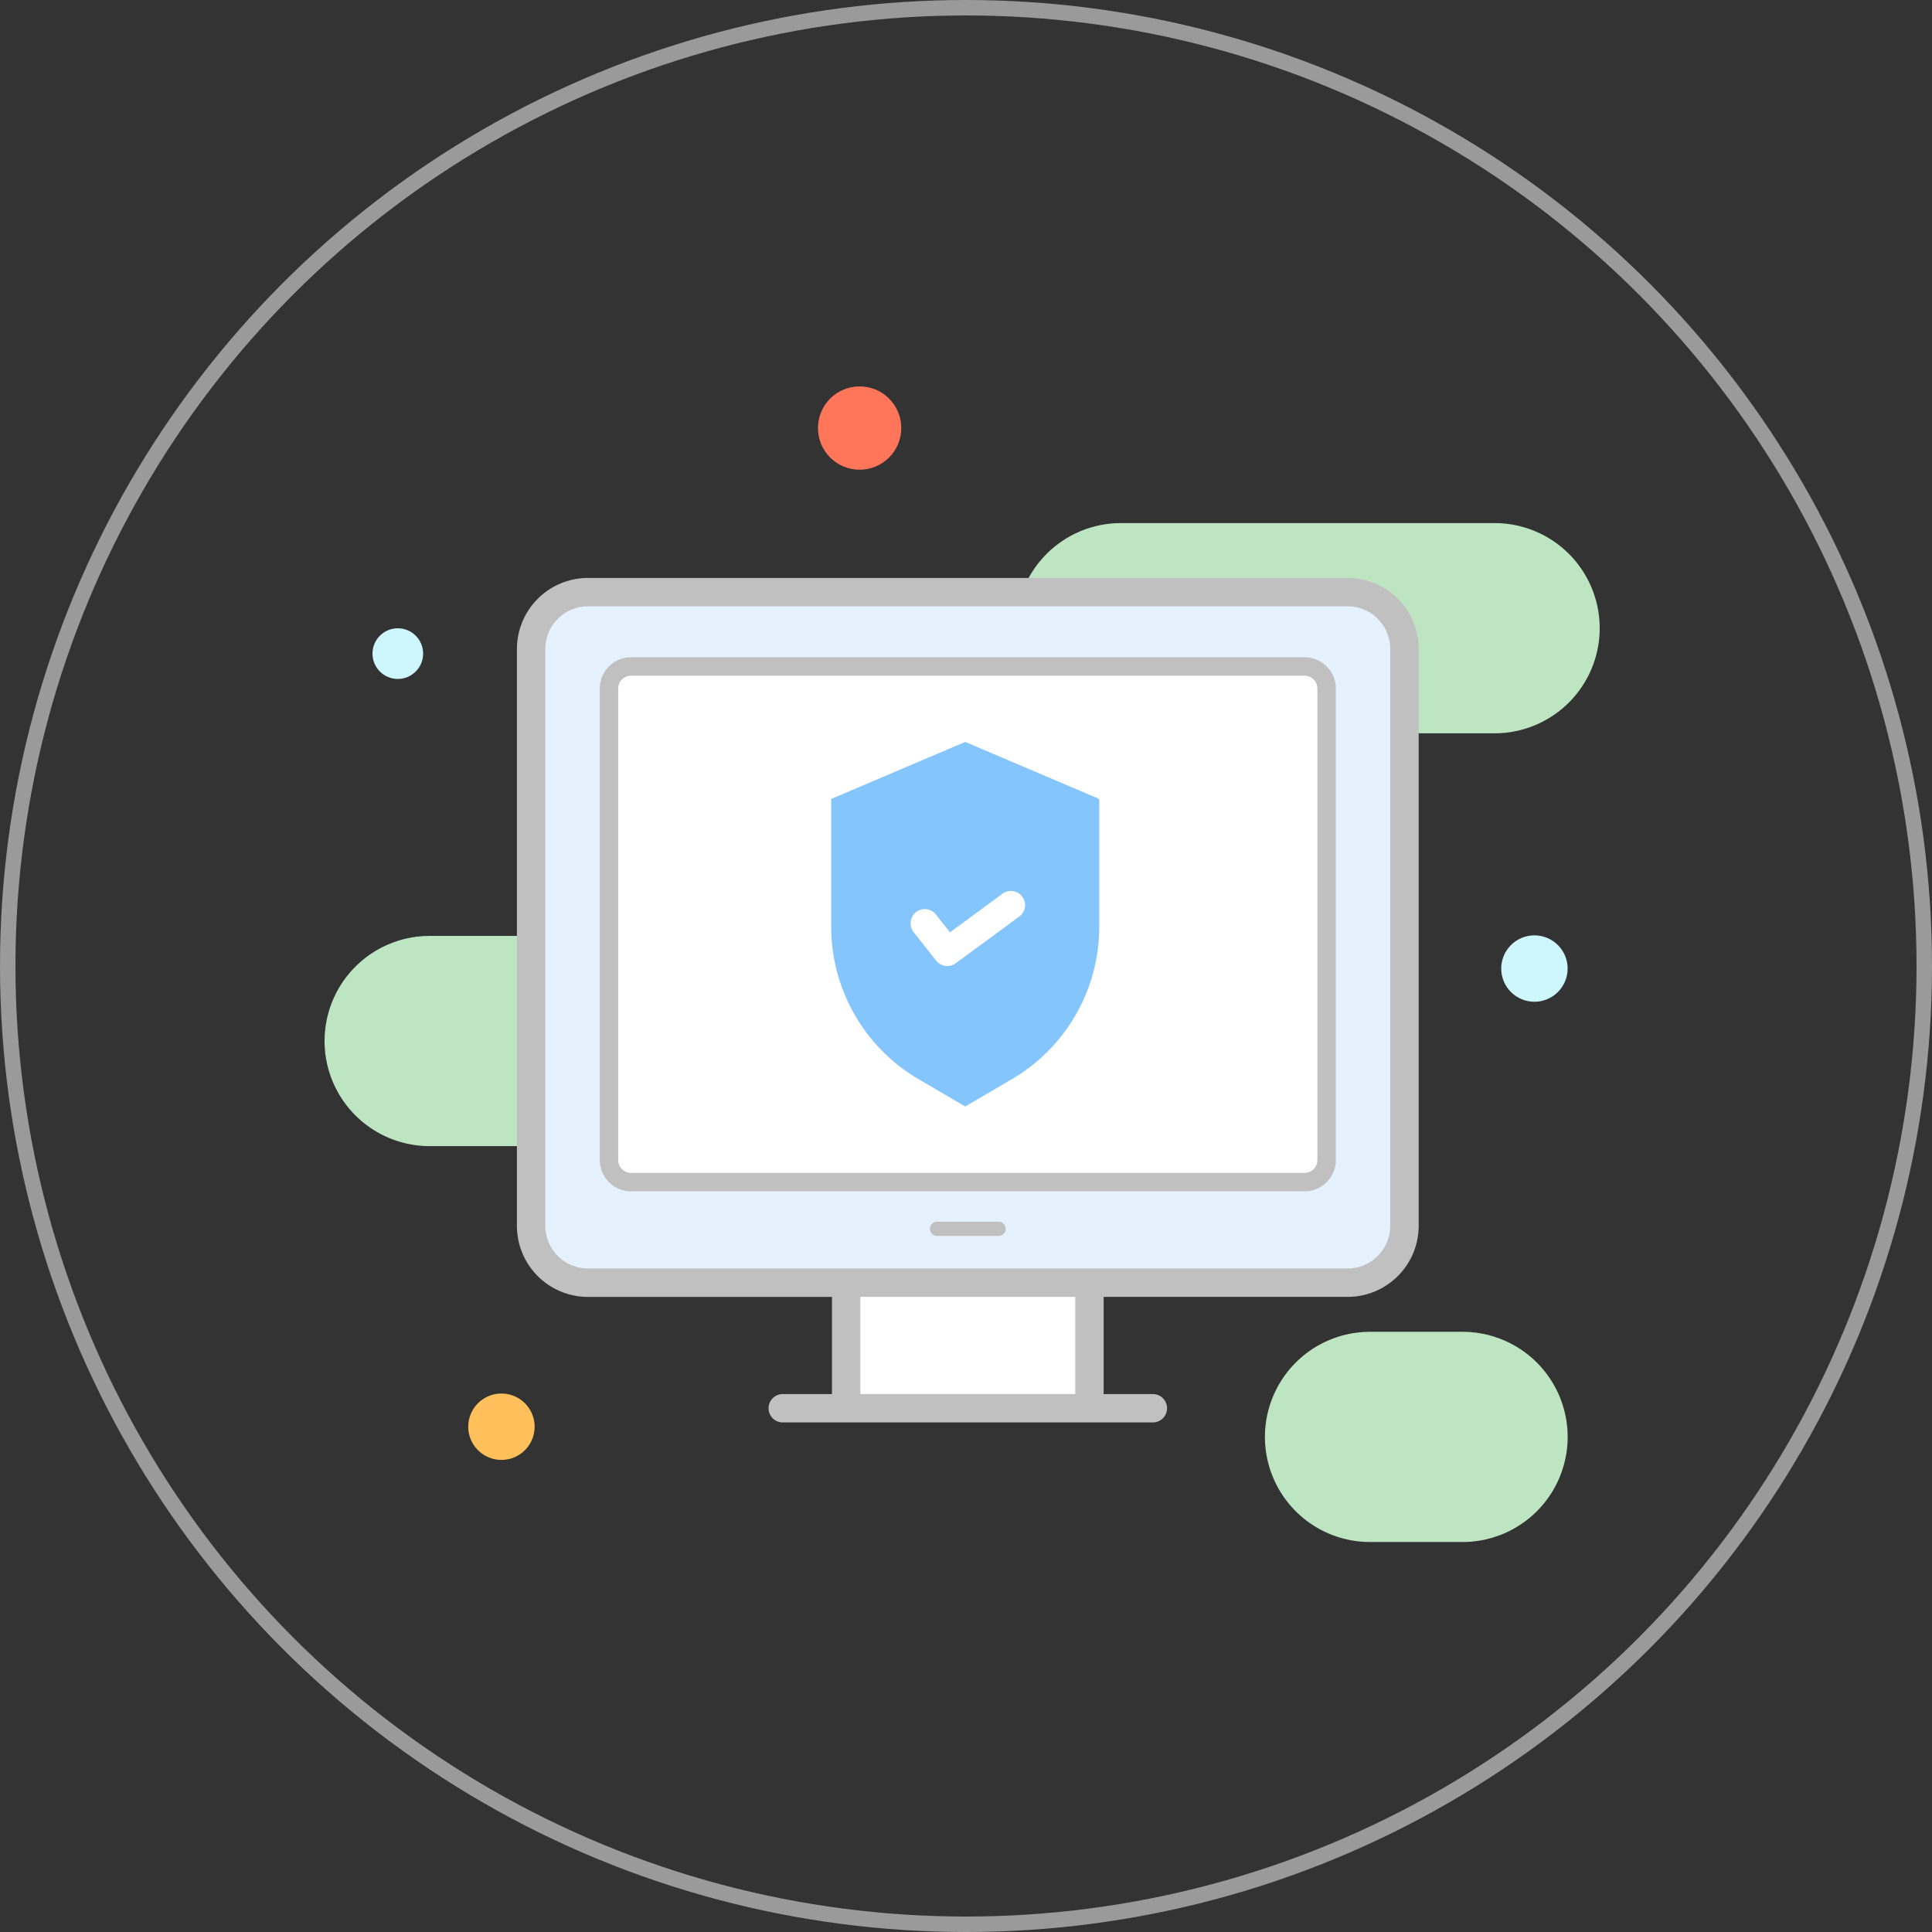 <svg xmlns="http://www.w3.org/2000/svg" width="125" height="125" viewBox="0 0 125 125">
  <rect x="0" y="0" width="125" height="125" fill="#333333" stroke="none"/>
  <g id="login-icon-2" transform="translate(51 -1192)">
    <g id="Ellipse_5" data-name="Ellipse 5" transform="translate(-51 1192)" fill="none" stroke="#9a9a9a" stroke-width="1">
      <circle cx="62.5" cy="62.5" r="62.5" stroke="none"/>
      <circle cx="62.5" cy="62.5" r="62" fill="none"/>
    </g>
    <g id="Group_82" data-name="Group 82" transform="translate(-31 1211.783)">
      <path id="Path_161" data-name="Path 161" d="M76.7,28.466H52.525a6.8,6.8,0,0,1-6.8-6.8h0a6.8,6.8,0,0,1,6.8-6.8H76.7a6.8,6.8,0,0,1,6.8,6.8h0A6.8,6.8,0,0,1,76.7,28.466ZM74.628,80.79H68.641a6.8,6.8,0,0,1-6.8-6.8h0a6.8,6.8,0,0,1,6.8-6.8h5.986a6.8,6.8,0,0,1,6.8,6.8h0A6.8,6.8,0,0,1,74.628,80.79ZM17.089,55.176H7.8a6.8,6.8,0,0,1-6.8-6.8H1a6.8,6.8,0,0,1,6.8-6.8h9.292a6.8,6.8,0,0,1,6.8,6.8h0A6.8,6.8,0,0,1,17.089,55.176Z" transform="translate(0 -0.805)" fill="#bee5c1"/>
      <circle id="Ellipse_1" data-name="Ellipse 1" cx="1.639" cy="1.639" r="1.639" transform="translate(4.099 20.867)" fill="#cef6fd"/>
      <circle id="Ellipse_2" data-name="Ellipse 2" cx="2.695" cy="2.695" r="2.695" transform="translate(32.922 5.217)" fill="#ff765b"/>
      <circle id="Ellipse_3" data-name="Ellipse 3" cx="2.148" cy="2.148" r="2.148" transform="translate(77.129 40.734)" fill="#cef6fd"/>
      <circle id="Ellipse_4" data-name="Ellipse 4" cx="2.148" cy="2.148" r="2.148" transform="translate(10.295 70.377)" fill="#ffbf5a"/>
      <line id="Line_12" data-name="Line 12" x2="24.01" transform="translate(30.612 71.328)" fill="#77b4ff"/>
      <rect id="Rectangle_51" data-name="Rectangle 51" width="15.744" height="9.036" transform="translate(34.745 62.291)" fill="#fff"/>
      <path id="Path_162" data-name="Path 162" d="M68.4,64.418H19.26a3.68,3.68,0,0,1-3.68-3.68V23.417a3.68,3.68,0,0,1,3.68-3.68H68.4a3.68,3.68,0,0,1,3.68,3.68V60.738A3.68,3.68,0,0,1,68.4,64.418Z" transform="translate(-1.215 -1.21)" fill="#e5f1fc"/>
      <path id="Path_163" data-name="Path 163" d="M67.5,56.918V26.413a1.428,1.428,0,0,0-1.428-1.428H22.5a1.428,1.428,0,0,0-1.428,1.428V56.918A1.428,1.428,0,0,0,22.5,58.346H66.077A1.428,1.428,0,0,0,67.5,56.918Z" transform="translate(-1.673 -1.647)" fill="#fff" stroke="#c0c0c1" stroke-width="1"/>
      <path id="Path_164" data-name="Path 164" d="M68.32,18.737H19.177a4.6,4.6,0,0,0-4.6,4.6V60.655a4.6,4.6,0,0,0,4.6,4.6H34.96v6.286H31.744a.917.917,0,0,0,0,1.833h24.01a.917.917,0,0,0,0-1.833H52.537V65.252H68.32a4.6,4.6,0,0,0,4.6-4.6V23.333A4.6,4.6,0,0,0,68.32,18.737ZM50.7,71.538H36.793V65.252H50.7Zm20.38-10.883a2.767,2.767,0,0,1-2.763,2.763H19.177a2.767,2.767,0,0,1-2.763-2.763V23.333a2.767,2.767,0,0,1,2.763-2.763H68.32a2.767,2.767,0,0,1,2.763,2.763V60.655Z" transform="translate(-1.132 -1.127)" fill="#c0c0c1"/>
      <path id="Path_165" data-name="Path 165" d="M66.022,24.335H22.449a2.026,2.026,0,0,0-2.024,2.024V56.864a2.026,2.026,0,0,0,2.024,2.024H66.022a2.026,2.026,0,0,0,2.024-2.024V26.358A2.026,2.026,0,0,0,66.022,24.335Zm.832,32.529a.833.833,0,0,1-.832.832H22.449a.833.833,0,0,1-.832-.832V26.358a.833.833,0,0,1,.832-.832H66.022a.833.833,0,0,1,.832.832V56.864ZM46.229,60.855H42.243a.458.458,0,0,0,0,.917h3.986a.458.458,0,0,0,0-.917Z" transform="translate(-1.619 -1.593)" fill="#c0c0c1"/>
      <g id="Group_80" data-name="Group 80" transform="translate(33.779 28.223)">
        <path id="Path_166" data-name="Path 166" d="M42.359,52.1a11.417,11.417,0,0,1-5.6-9.8V34l8.671-3.689L54.1,34V42.3a11.418,11.418,0,0,1-5.6,9.8L45.429,53.9Z" transform="translate(-36.759 -30.315)" fill="#85c5fe"/>
      </g>
      <g id="Group_81" data-name="Group 81" transform="translate(38.913 37.862)">
        <path id="Path_167" data-name="Path 167" d="M44.736,45.687a.915.915,0,0,1-.72-.349L42.557,43.49A.917.917,0,1,1,44,42.354l.91,1.153,3.4-2.5a.916.916,0,1,1,1.085,1.477l-4.116,3.023A.912.912,0,0,1,44.736,45.687Z" transform="translate(-42.36 -40.829)" fill="#fff"/>
      </g>
    </g>
  </g>
</svg>
